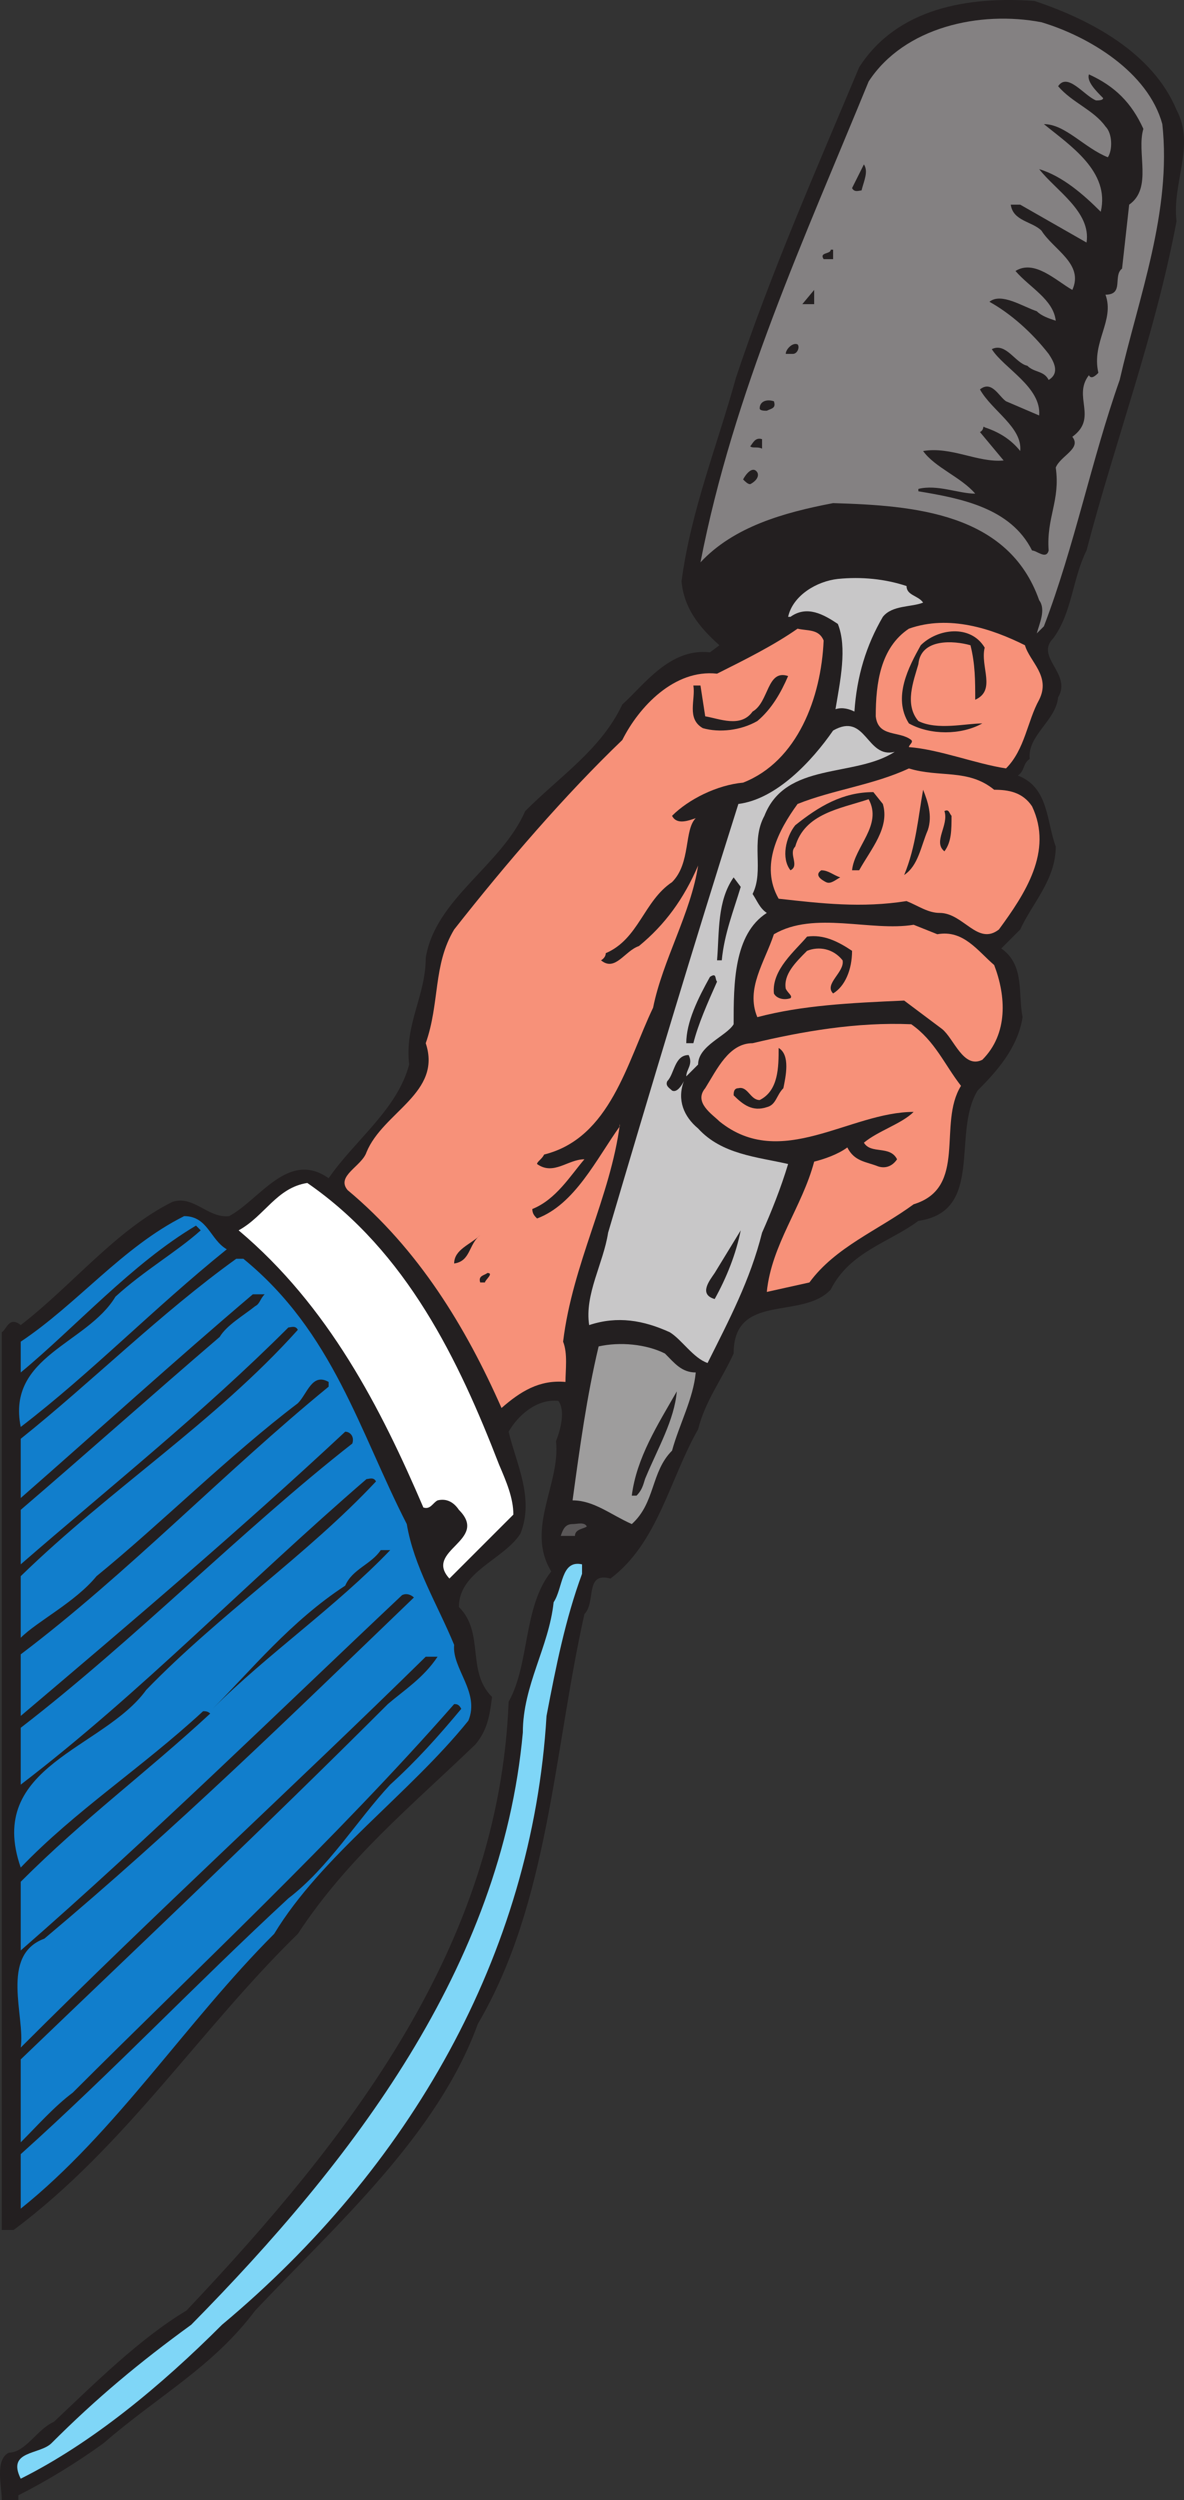 <svg xmlns="http://www.w3.org/2000/svg" width="374.926" height="791.547"><rect width="100%" height="100%" fill="#333333" stroke="none"/><path fill="#231f20" fill-rule="evenodd" d="M372.563 34.798c6 11.25-1.5 23.25 0 35.25-6.75 36-19.5 69.75-28.5 104.25-4.5 9-4.5 19.5-10.5 27.75-6 6 6 11.25 1.5 18.75-.75 7.5-9.75 12-9 19.5-2.25 1.5-1.5 3.75-3.75 5.25 9.75 3.75 9 14.25 12 22.5 0 10.5-7.5 18-11.25 26.25l-6 6c7.5 5.25 5.25 14.25 6.75 21.75-1.5 9.75-8.25 17.25-14.25 23.25-8.25 13.5 2.25 38.25-18.75 41.25-9 6.75-21.75 9.75-27.75 21.75-9 9.75-30.75.75-30.75 20.25-3.75 8.25-9 15-11.25 24-9 15.75-12.75 36-27.75 47.25-8.25-2.25-4.5 7.5-8.25 11.25-9.75 43.5-11.25 91.5-33.75 129.75-12.75 35.25-45 63.75-70.5 90.75-13.5 18-30.75 27-48 42-8.25 6-18 12-27 16.5v1.5H.563c0-4.5-2.25-12.75 2.25-15 5.25 0 9-7.5 14.25-9.75 12.75-12 27-26.25 42-35.25 51.75-54.75 99-115.5 102-192.75 6.75-12 4.5-30 13.5-41.25-8.25-13.5 3-27.75 1.5-41.25 1.5-3.75 3-9.75.75-12.75-6.75-.75-12.75 4.5-15.75 9.75 2.25 9.75 8.25 21 3.75 32.25-5.25 8.25-19.5 12-19.5 23.25 8.25 8.25 2.25 20.25 10.5 28.5-.75 6-1.5 10.5-5.25 15-20.25 19.5-40.5 36-56.25 60-30.75 30-54.75 67.5-90 93.75H.563v-284.25c1.5-.75 2.25-5.25 6-2.25 16.5-12.75 30-30 48-39 6.75-2.25 11.25 5.25 18 4.5 9.75-5.25 18.75-21 31.5-12 8.25-12 21.75-21.75 25.5-36-1.5-12.75 5.25-21.75 5.25-33.75 3-18.75 24-29.25 31.5-46.5 11.25-11.25 24-19.5 30.75-33.75 6.75-6 15-18 27.75-16.5l3-2.25c-6.75-6-11.25-12-12-20.25 3-22.5 11.25-42.75 17.25-64.5 11.25-33.75 25.5-66 39-98.25 12-18.75 34.5-22.5 55.5-21 18 6 37.5 16.5 45 34.5"/><path fill="#848182" fill-rule="evenodd" d="M368.063 39.298c3 27.75-7.5 54.75-13.5 81-9 25.5-14.25 52.5-24 78l-2.25 2.25c.75-3 3-7.5.75-10.5-9.75-27.75-39.75-30-65.25-30.75-15.75 3-31.5 7.5-42 18.75 10.5-54 33-102.75 53.25-152.25 11.25-17.25 35.25-22.5 54.75-18.75 15 4.5 33.75 15.75 38.25 32.25"/><path fill="#231f20" fill-rule="evenodd" d="M362.063 40.798c-2.25 7.5 3 18.75-4.5 24l-2.25 20.25c-3 2.25.75 8.25-5.25 8.25 3 8.25-4.5 15-2.25 24.75-.75.75-2.25 2.25-3 .75-5.25 6.75 3 13.5-5.25 19.5 3 3.75-3.75 6-5.25 9.75 1.5 10.5-3 15.75-2.25 26.25-.75 3-3.75 0-5.25 0-6.75-13.5-22.5-16.5-36-18.75v-.75c6-1.5 12.75 1.5 18 1.5-4.5-5.25-12.75-8.25-16.5-13.5 9-1.5 17.25 3.75 25.5 3l-7.5-9c1.5-.75.75-2.25 1.5-1.5 4.5 1.5 8.25 3.75 11.25 7.5.75-7.5-9-12.75-12.75-19.5 3.75-3 6 2.25 8.25 3.75l10.5 4.5c.75-9-11.25-15-15-21 4.5-2.25 7.5 4.5 11.25 5.25 2.25 2.25 5.25 1.5 6.75 4.5 3.75-2.25 1.5-6 0-8.25-5.25-6.75-12-12.75-18.75-16.5 3.75-3 10.5 1.5 15 3 1.5 1.5 3.75 2.25 6 3-.75-6.75-8.25-10.5-12.75-15.75 6-3.75 12.75 3 18 6 3.75-8.25-6-12.75-9.75-18.75-3-3-9-3-9.75-8.25h3l21 12c1.5-9.75-9.75-16.5-15-23.25 7.5 2.25 14.25 8.25 19.5 13.5 3-12.75-9.75-21-18-27.75 6.75 0 12.75 7.5 20.25 10.5 1.5-2.25 1.5-7.5-.75-9.75-3.75-5.25-10.5-7.5-15-12.75 3-4.5 8.25 3 12 4.5.75 0 2.25 0 2.25-.75-2.25-2.25-5.25-5.25-4.5-7.5 8.25 3.75 13.5 9 17.25 17.25m-89.25 19.5c-.75 0-2.25.75-3-.75l3.75-7.5c1.5 2.25 0 5.25-.75 8.25m-9 21.75h-3c-1.5-2.25 2.25-1.5 2.25-3h.75v3m-9.75 14.25 3.75-4.5v4.5zm-1.5 12.75c.75.75 0 3-1.5 3h-2.25c0-1.5 2.25-3.75 3.75-3m-7.5 18c.75 2.25-.75 2.25-2.25 3-.75 0-2.25 0-2.25-.75 0-2.25 2.25-3 4.5-2.25m-3.75 15c-1.5-.75-3 0-3.75-.75.75-.75 1.5-3 3.75-2.25v3m-1.5 7.5c.75 1.5-.75 3-2.25 3.75-.75 0-1.5-.75-2.25-1.5.75-1.5 3-4.5 4.5-2.25"/><path fill="#c8c7c8" fill-rule="evenodd" d="M287.063 185.548c0 3 3.75 3 5.25 5.25-3.75 1.5-9.75.75-12.75 4.5-5.25 9-8.25 18.75-9 30-1.5-.75-3.75-1.5-6-.75 1.5-9 3.75-19.5.75-27-4.5-3-9.75-6-15-2.25h-.75c1.5-6.75 9-11.25 15.75-12 7.5-.75 15 0 21.75 2.25"/><path fill="#f79179" fill-rule="evenodd" d="M324.563 204.298c1.5 5.25 8.25 9.75 4.5 17.25-3.75 6.75-4.5 15.75-10.5 21.75-9.75-1.5-21-6-30.75-6.75 0-.75 1.5-1.5.75-2.25-3.75-3-10.5-.75-11.25-7.5 0-10.5 1.5-21.75 10.5-27.75 12.75-4.5 26.25 0 36.75 5.25m-63.75-1.5c-.75 18-8.25 38.25-25.5 45-8.25.75-17.25 5.25-22.5 10.5 1.5 3 5.25 1.5 7.5.75-3.75 3.75-1.5 14.25-7.5 20.25-9 6-10.5 18-21 22.5 0 1.5-1.5 2.25-1.5 2.25 4.5 3.75 7.5-3 12-4.5 8.25-6.75 14.25-15 18.75-25.5-2.25 15-11.25 30-14.25 45-8.25 17.25-13.5 41.25-34.5 46.5-.75 1.5-2.25 2.25-2.25 3 5.25 3.75 9.75-1.5 15-1.5-4.5 5.25-9 12.75-16.5 15.75 0 1.5.75 2.25 1.5 3 12-4.5 18.75-18.75 26.25-29.25v-.75c-3 23.25-15 44.25-18 69 1.5 3.75.75 9 .75 12.75-8.25-.75-14.25 3-20.25 8.25-11.25-25.5-26.25-50.25-48.75-69-3.75-4.5 4.5-7.5 6-12 5.25-12.75 24-18.75 18.75-34.5 4.5-12.75 2.25-24.75 9-36 16.5-21 35.25-42.75 53.25-60 5.25-10.5 16.5-22.5 30-21 9-4.5 18-9 25.5-14.25 3 .75 6.75 0 8.25 3.75"/><path fill="#231f20" fill-rule="evenodd" d="M311.813 205.048c-1.5 6 3.75 13.5-3 16.5 0-6 0-11.25-1.5-17.25-5.25-1.5-15.75-2.25-16.5 6-1.5 5.25-4.5 12.75 0 18 6 3 15 .75 20.25.75-6.75 3.75-16.5 3.75-23.25 0-5.25-8.25 0-18 3.75-24.75 5.25-5.25 15.75-6.75 20.25.75m-62.25 9c-2.25 5.25-5.25 10.5-9.75 14.25-5.25 3-12 3.75-17.25 2.25-5.25-3-2.25-9-3-13.5h2.25l1.5 9.75c4.5.75 11.25 3.75 15-1.5 5.25-3 4.5-13.5 11.25-11.25"/><path fill="#c8c7c8" fill-rule="evenodd" d="M283.313 238.048c-12.75 8.25-34.5 3-41.25 20.25-4.5 8.25 0 17.25-3.75 24.75 1.5 2.25 2.25 4.5 4.5 6-10.5 6.75-10.5 22.5-10.5 35.25-2.25 3.75-11.25 6.75-11.25 12.75l-3.75 3.75c0-2.25 2.25-3.75.75-6.75-4.5 0-4.5 6-6.75 8.25-.75 1.5.75 2.25 1.5 3 1.5.75 3-1.5 3.75-3-2.25 6 0 11.25 4.5 15 7.5 8.25 18.75 9 28.5 11.25-2.25 7.5-5.25 15-8.25 21.75-3.75 15-10.5 27.75-17.25 41.25-4.5-1.5-8.25-7.5-12-9.75-8.25-3.75-16.5-5.25-25.5-2.25-1.5-9.75 4.5-19.5 6-29.25 13.5-45.75 27-90.75 41.25-135.75 12-1.5 23.25-13.5 30-23.25 10.5-6 10.5 9 19.5 6.75"/><path fill="#f79179" fill-rule="evenodd" d="M314.813 250.048c4.5 0 9 .75 12 5.25 6.75 14.25-2.25 27.75-10.5 39-6.75 5.25-11.25-5.25-18.75-5.25-3.75 0-6.75-2.25-10.5-3.75-14.25 2.25-27 .75-40.5-.75-6-10.5 0-21.75 6-30 11.25-4.5 24-6 35.25-11.25 9.75 3 18.75 0 27 6.75"/><path fill="#231f20" fill-rule="evenodd" d="M293.813 262.798c-2.25 5.25-3 11.25-7.5 14.25 3.75-9 4.5-18.75 6-27 1.5 3.75 3 8.25 1.5 12.75m-14.25-8.25c2.25 7.5-3.75 14.25-7.5 21h-2.25c.75-7.5 9.75-14.25 5.25-22.5-9 3-20.25 4.5-23.25 15-2.25 2.25 1.5 6-1.5 7.5-3-3.75-1.5-10.5 1.5-14.25 7.5-6 15-10.5 24.75-10.5l3 3.75m21.75 3.75c0 4.5 0 8.25-2.25 11.25-3.75-3 1.5-8.25 0-12.75 1.5-.75 1.5.75 2.25 1.5m-35.25 19.5c-1.5.75-3 2.25-4.5 1.5s-3.75-2.25-1.5-3.75c2.25 0 3.75 1.5 6 2.25m-31.5 3c-2.25 7.5-5.25 15-6 23.25h-1.5c.75-9 0-18.75 5.25-26.25l2.25 3"/><path fill="#f79179" fill-rule="evenodd" d="M296.813 295.798c8.25-1.5 12.75 5.25 18 9.75 3.75 9.75 4.5 21.75-3.75 30-6 3-9-6.75-12.75-9.75l-12-9c-17.25.75-32.25 1.5-46.5 5.25-3.75-9 2.25-17.25 5.25-26.25 12.75-7.5 30.75-.75 44.25-3l7.5 3"/><path fill="#231f20" fill-rule="evenodd" d="M269.813 301.048c0 6-2.25 11.25-6 13.5-3-3 3.75-6.75 3-10.5-3-3.75-7.5-4.5-11.25-3-3.75 3.75-7.5 7.5-6.75 12 .75 1.5 2.25 2.25 1.5 3-2.25.75-4.5 0-5.25-1.5-.75-7.5 6.75-13.5 10.5-18 5.25-.75 9.75 1.5 14.25 4.5m-42.75 9.75c-3 6.75-6 13.5-7.5 19.5h-2.25c0-6.75 3.75-14.25 7.5-21 2.25-1.5 1.5.75 2.25 1.5"/><path fill="#f79179" fill-rule="evenodd" d="M304.313 343.798c-7.5 12 2.25 32.25-15 37.5-11.25 8.25-24.75 13.5-33 24.75l-13.5 3c1.5-15 11.25-27 15-41.25 3-.75 7.5-2.25 10.5-4.5 2.25 4.5 6 4.5 9.75 6 2.25.75 4.5 0 6-2.25-2.25-4.5-8.25-1.5-10.5-5.25 4.5-3.75 12-6 15.75-9.75-20.25 0-42 18.75-61.5 3-2.25-2.25-8.25-6-4.5-10.5 3.75-6 7.5-14.25 15-14.25 15.75-3.75 33-6.75 50.25-6 7.5 5.25 10.5 12.75 15.75 19.5"/><path fill="#231f20" fill-rule="evenodd" d="M248.063 344.548c-2.25 2.25-2.25 5.25-5.25 6-4.5 1.5-7.5-.75-10.5-3.75 0-.75 0-2.25 1.5-2.25 3-.75 3.75 3.75 6.75 3.75 6-3 6-10.5 6-16.5 3.75 2.25 2.25 9 1.5 12.75"/><path fill="#fff" fill-rule="evenodd" d="M158.063 463.798c2.25 5.25 4.5 10.5 4.5 15.75l-20.25 20.25c-8.25-9 12.75-12 3-21.75-1.5-2.25-3.75-3.75-6.75-3-1.5.75-2.25 3-4.5 2.25-13.5-31.5-30-63.75-58.5-87.75 8.25-4.5 12-13.5 21.75-15 31.5 21.75 48 56.25 60.75 89.25"/><path fill="#117ecc" fill-rule="evenodd" d="M71.813 395.548c-23.25 18.75-42.75 39-65.25 56.25-4.5-22.5 21-26.25 30-41.25 9-8.25 19.5-14.25 27-21l-1.5-1.5c-20.25 12-38.25 32.25-55.5 46.5v-9.75c18-12 32.25-30 51.75-39.75 7.5 0 8.25 7.5 13.5 10.5"/><path fill="#231f20" fill-rule="evenodd" d="M226.313 411.298c-5.25-1.5-1.5-6 0-8.25l8.25-13.5c-1.5 7.5-4.5 15-8.25 21.75m-74.25-20.25c-3.75 3-3 8.25-8.25 9 0-4.5 5.25-6 8.25-9"/><path fill="#117ecc" fill-rule="evenodd" d="M77.063 398.548c28.5 23.25 36.75 54.75 51.75 84 2.25 13.5 9.75 25.5 15 38.25-.75 7.5 8.25 15 4.5 24-18.75 23.25-46.5 42.75-61.5 67.5-27.75 27.75-50.25 63-80.25 87v-17.25c29.25-26.25 54.75-53.25 84.75-81 12.75-9.75 21.75-24.75 32.25-36 8.25-7.5 15-15 22.5-24-.75-1.5-1.5-1.5-2.25-1.5-37.5 42.75-81.75 84-120.75 123-6 4.5-11.25 10.5-16.5 15.75v-26.25c37.5-36 77.25-73.5 116.25-112.5 5.25-4.5 11.25-8.25 15.75-15h-3.75c-42.75 42-85.5 81-128.25 123.75 1.5-9.75-6.75-29.25 7.5-34.5 42-35.25 77.25-69.75 117-108-.75-.75-2.25-1.5-3.75-.75-39 36.75-79.5 76.5-120.75 112.5v-21.75c20.25-20.25 39.75-34.5 60-53.25-.75-.75-1.5-.75-2.25-.75-19.5 18-40.5 31.5-57.75 49.5-11.25-32.25 26.25-37.5 39.75-56.25 23.25-24 51-42.75 72.75-66-.75-1.5-2.25-.75-3-.75-38.25 33-71.25 67.5-109.5 96.75v-18c36-27.75 70.5-63 105-90 .75-2.25-.75-3.75-2.25-3.75-33.75 31.5-68.25 60.75-102.75 90v-19.5c33.75-25.5 64.5-57.75 97.5-84.75v-1.5c-5.25-3-6.75 3.75-9.75 6.75-21.75 16.5-43.5 38.25-63.75 54.75-6.75 8.25-18.75 14.25-24 19.5v-19.5c28.5-27.75 61.5-48.75 87.75-78-.75-1.5-2.25-.75-3-.75-27 27-56.25 50.25-84.75 75v-17.25c21-18 42-36.75 63-54.75 2.25-3.75 7.5-6.75 11.25-9.75 1.5-.75 1.5-2.25 3-3.75h-3.75c-24.75 21-49.5 43.5-73.5 64.5v-18.75c22.5-18 44.25-39.75 68.25-57h2.25"/><path fill="#231f20" fill-rule="evenodd" d="M153.563 406.048h-1.5c-.75-2.25 1.5-2.25 2.25-3 2.25 0-.75 2.25-.75 3"/><path fill="#9e9d9d" fill-rule="evenodd" d="M220.313 434.548c-.75 8.25-5.25 16.5-7.5 24.75-6.75 6.75-5.25 16.5-12.75 23.25-6.75-3-12-7.5-18.75-7.5 2.25-16.5 4.5-33 8.25-48.75 6.75-1.5 15-.75 21 2.25 3 3 5.25 6 9.75 6"/><path fill="#231f20" fill-rule="evenodd" d="M204.563 467.548c-.75 1.5-.75 3.75-3 6h-1.5c1.5-12 8.25-22.5 14.25-33-.75 9-6 18-9.75 27"/><path fill="#5a5758" fill-rule="evenodd" d="M185.813 483.298c-.75.75-3.75.75-3.75 3h-4.5c.75-2.25 1.5-3.75 3.75-3.75 1.5 0 3.75-.75 4.5.75"/><path fill="#231f20" fill-rule="evenodd" d="M123.563 490.798c-17.25 18-39 33-56.25 50.25 12-12 24.75-27.75 42-39 2.25-5.25 8.25-6.75 11.25-11.25h3"/><path fill="#7fd6f7" fill-rule="evenodd" d="M184.313 498.298c-5.25 14.25-8.25 29.25-11.25 45-4.5 75.75-43.5 143.25-102.75 192.75-19.5 19.5-41.25 37.5-63.75 48.75-4.5-9 6-7.5 9.75-11.25 14.25-14.25 27.75-25.5 44.25-37.5 51-51.75 98.25-113.25 105-187.5 0-15 8.25-27 9.75-41.25 3-4.5 2.25-13.5 9-12v3"/></svg>
